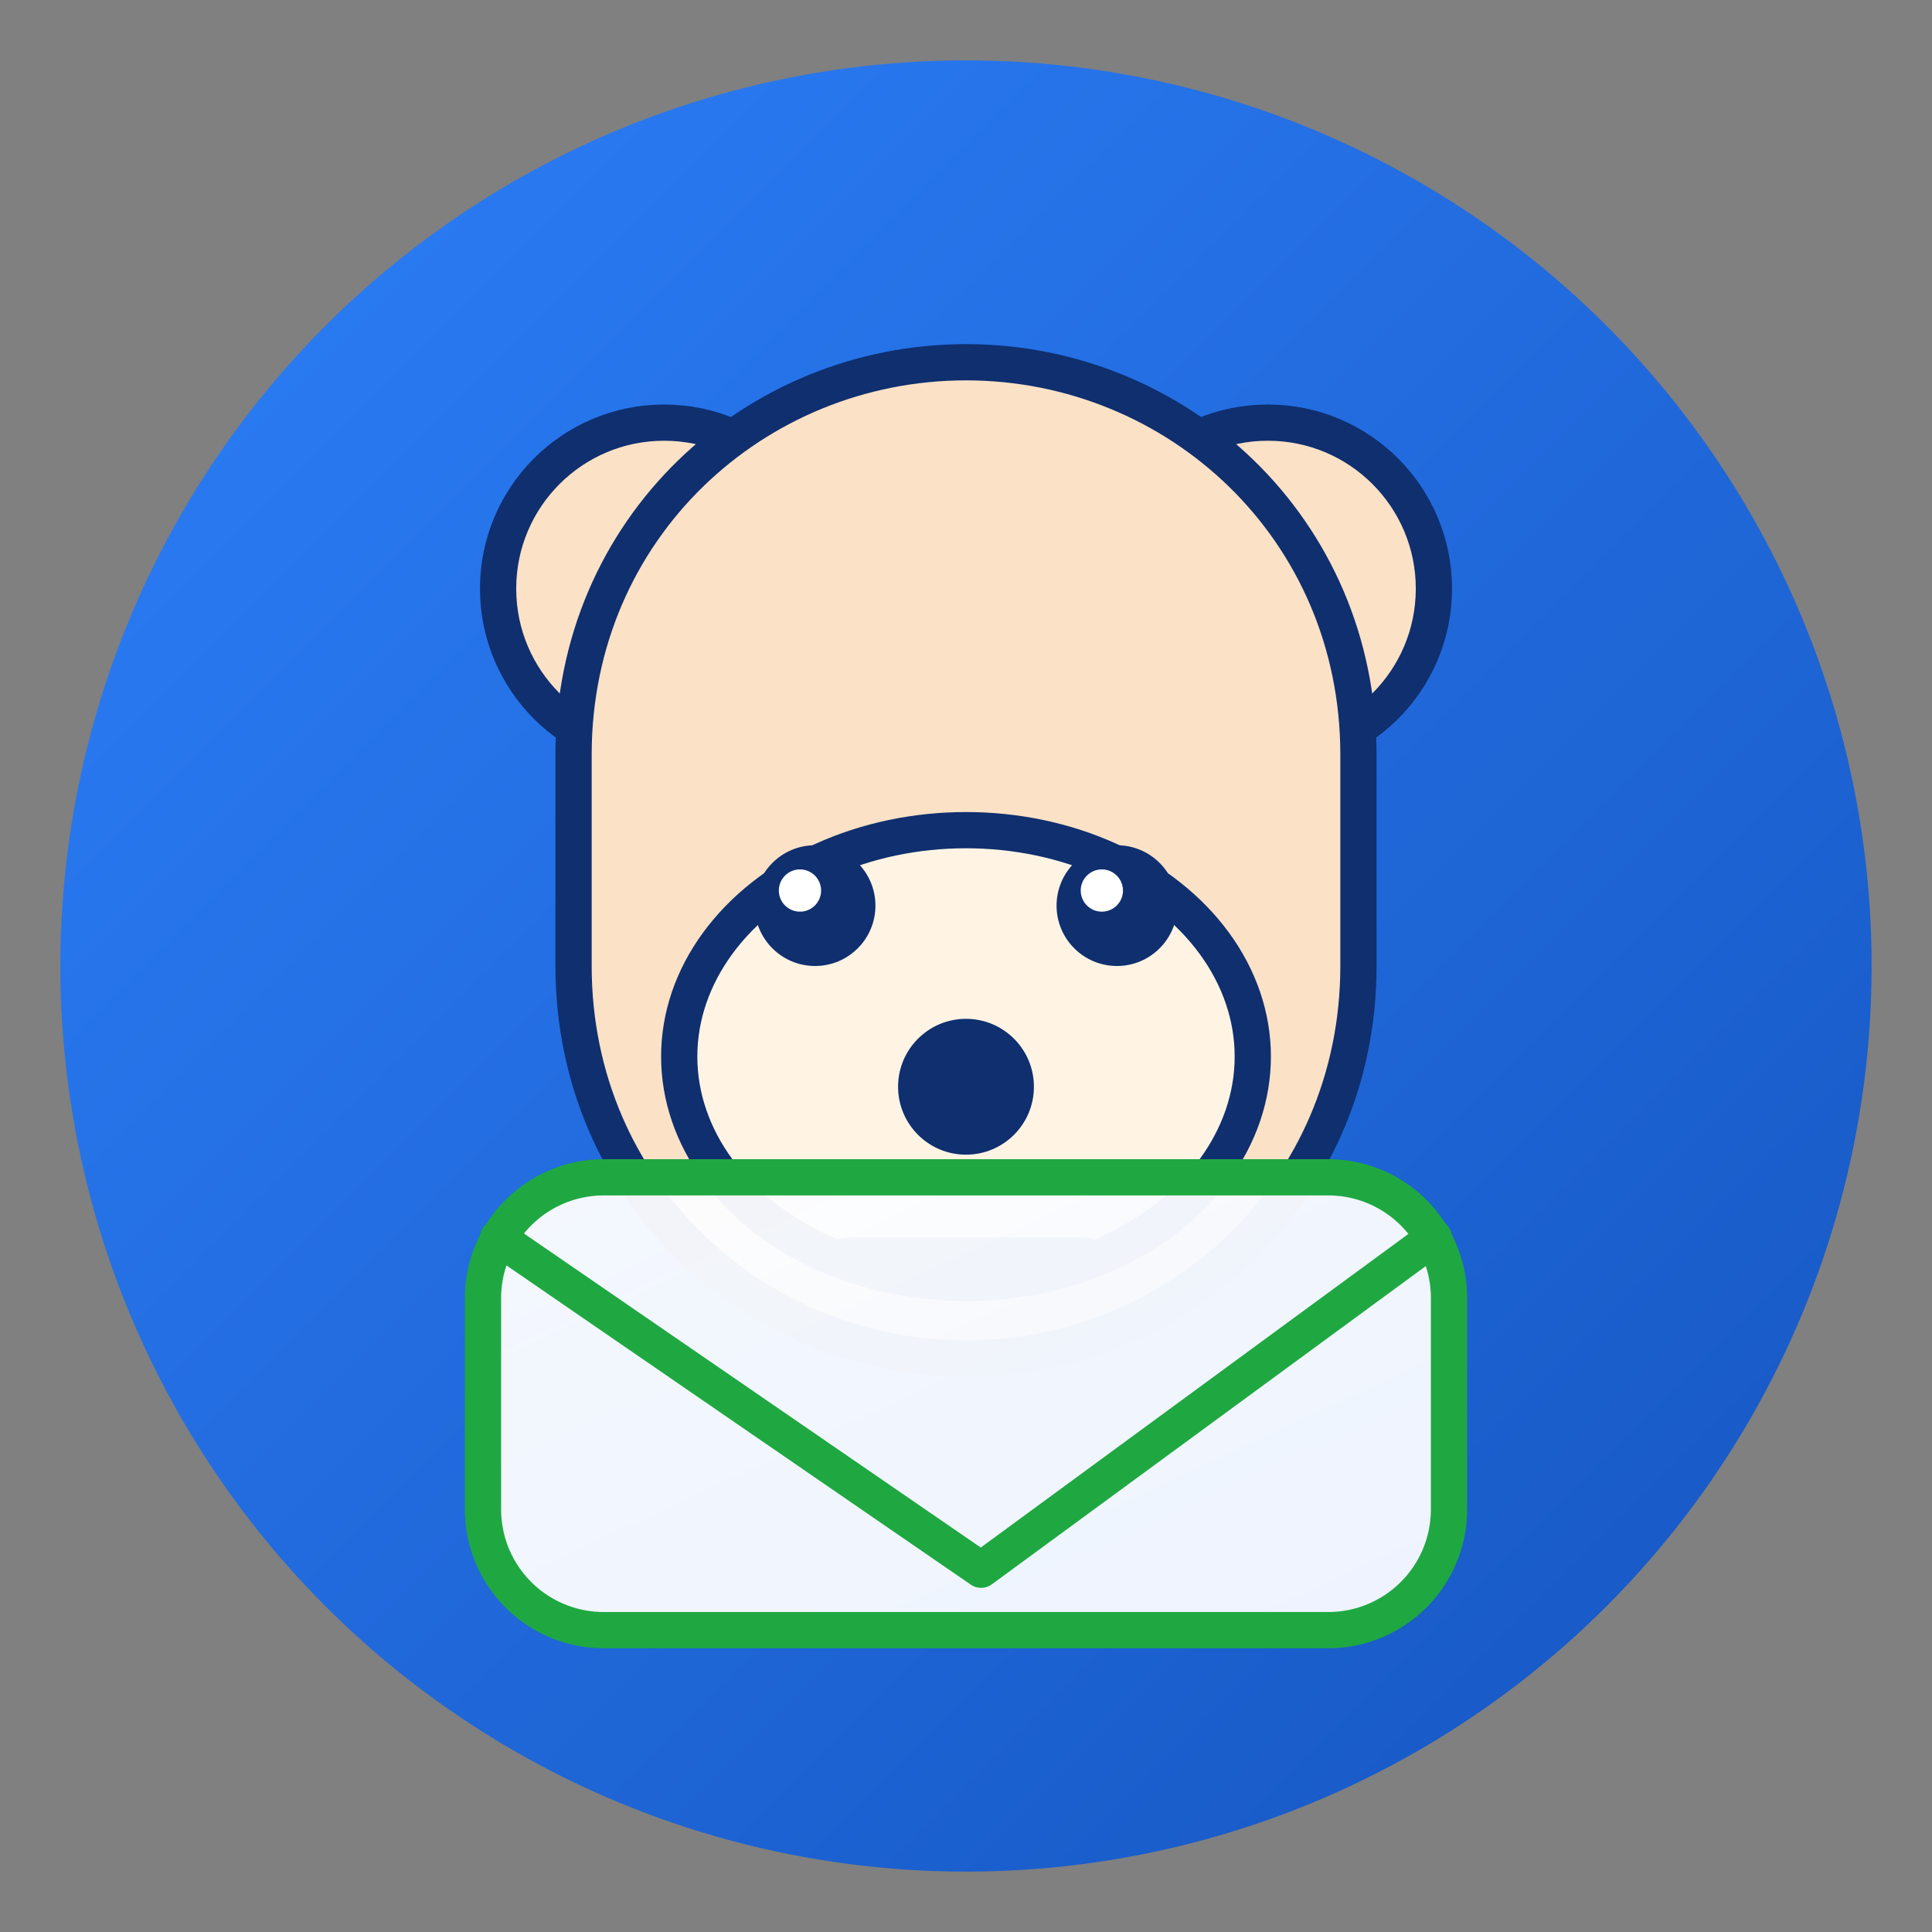 <svg xmlns="http://www.w3.org/2000/svg" viewBox="0 0 128 128" role="img" aria-labelledby="title desc">
  <rect x="0" y="0" width="128" height="128" fill="#808080" stroke="none"/>
  <title id="title">GopherPost Logo</title>
  <desc id="desc">Gopher character holding an envelope on a blue gradient badge</desc>
  <defs>
    <linearGradient id="gp-bg" x1="0%" y1="0%" x2="100%" y2="100%">
      <stop offset="0%" stop-color="#2d7ff9"/>
      <stop offset="100%" stop-color="#1555c0"/>
    </linearGradient>
    <linearGradient id="gp-env" x1="0%" y1="0%" x2="100%" y2="100%">
      <stop offset="0%" stop-color="#ffffff" stop-opacity="0.95"/>
      <stop offset="100%" stop-color="#eef3ff"/>
    </linearGradient>
  </defs>
  <circle cx="64" cy="64" r="60" fill="url(#gp-bg)"/>
  <g stroke="#0f2f6f" stroke-width="2.4" stroke-linejoin="round" stroke-linecap="round">
    <g fill="#fbe1c6">
      <circle cx="44" cy="39" r="11"/>
      <circle cx="84" cy="39" r="11"/>
      <path d="M38 50c0-15 12-26 26-26s26 11 26 26v14c0 15-12 26-26 26S38 79 38 64z"/>
    </g>
    <ellipse cx="64" cy="70" rx="19" ry="15" fill="#fff4e4"/>
    <g fill="#0f2f6f" stroke-width="0">
      <circle cx="54" cy="60" r="4"/>
      <circle cx="74" cy="60" r="4"/>
      <circle cx="64" cy="72" r="4.5"/>
    </g>
    <g fill="#ffffff" stroke-width="0">
      <circle cx="53" cy="59" r="1.4"/>
      <circle cx="73" cy="59" r="1.4"/>
    </g>
    <path d="M56 83h16" stroke="#0f2f6f" stroke-width="2" stroke-linecap="round"/>
  </g>
  <g stroke="#1fa841" stroke-width="2.4" stroke-linejoin="round" stroke-linecap="round">
    <path d="M40 78h48a8 8 0 0 1 8 8v14a8 8 0 0 1-8 8H40a8 8 0 0 1-8-8V86a8 8 0 0 1 8-8z" fill="url(#gp-env)"/>
    <path d="M33 82l32 22 30-22" fill="none"/>
  </g>
</svg>
